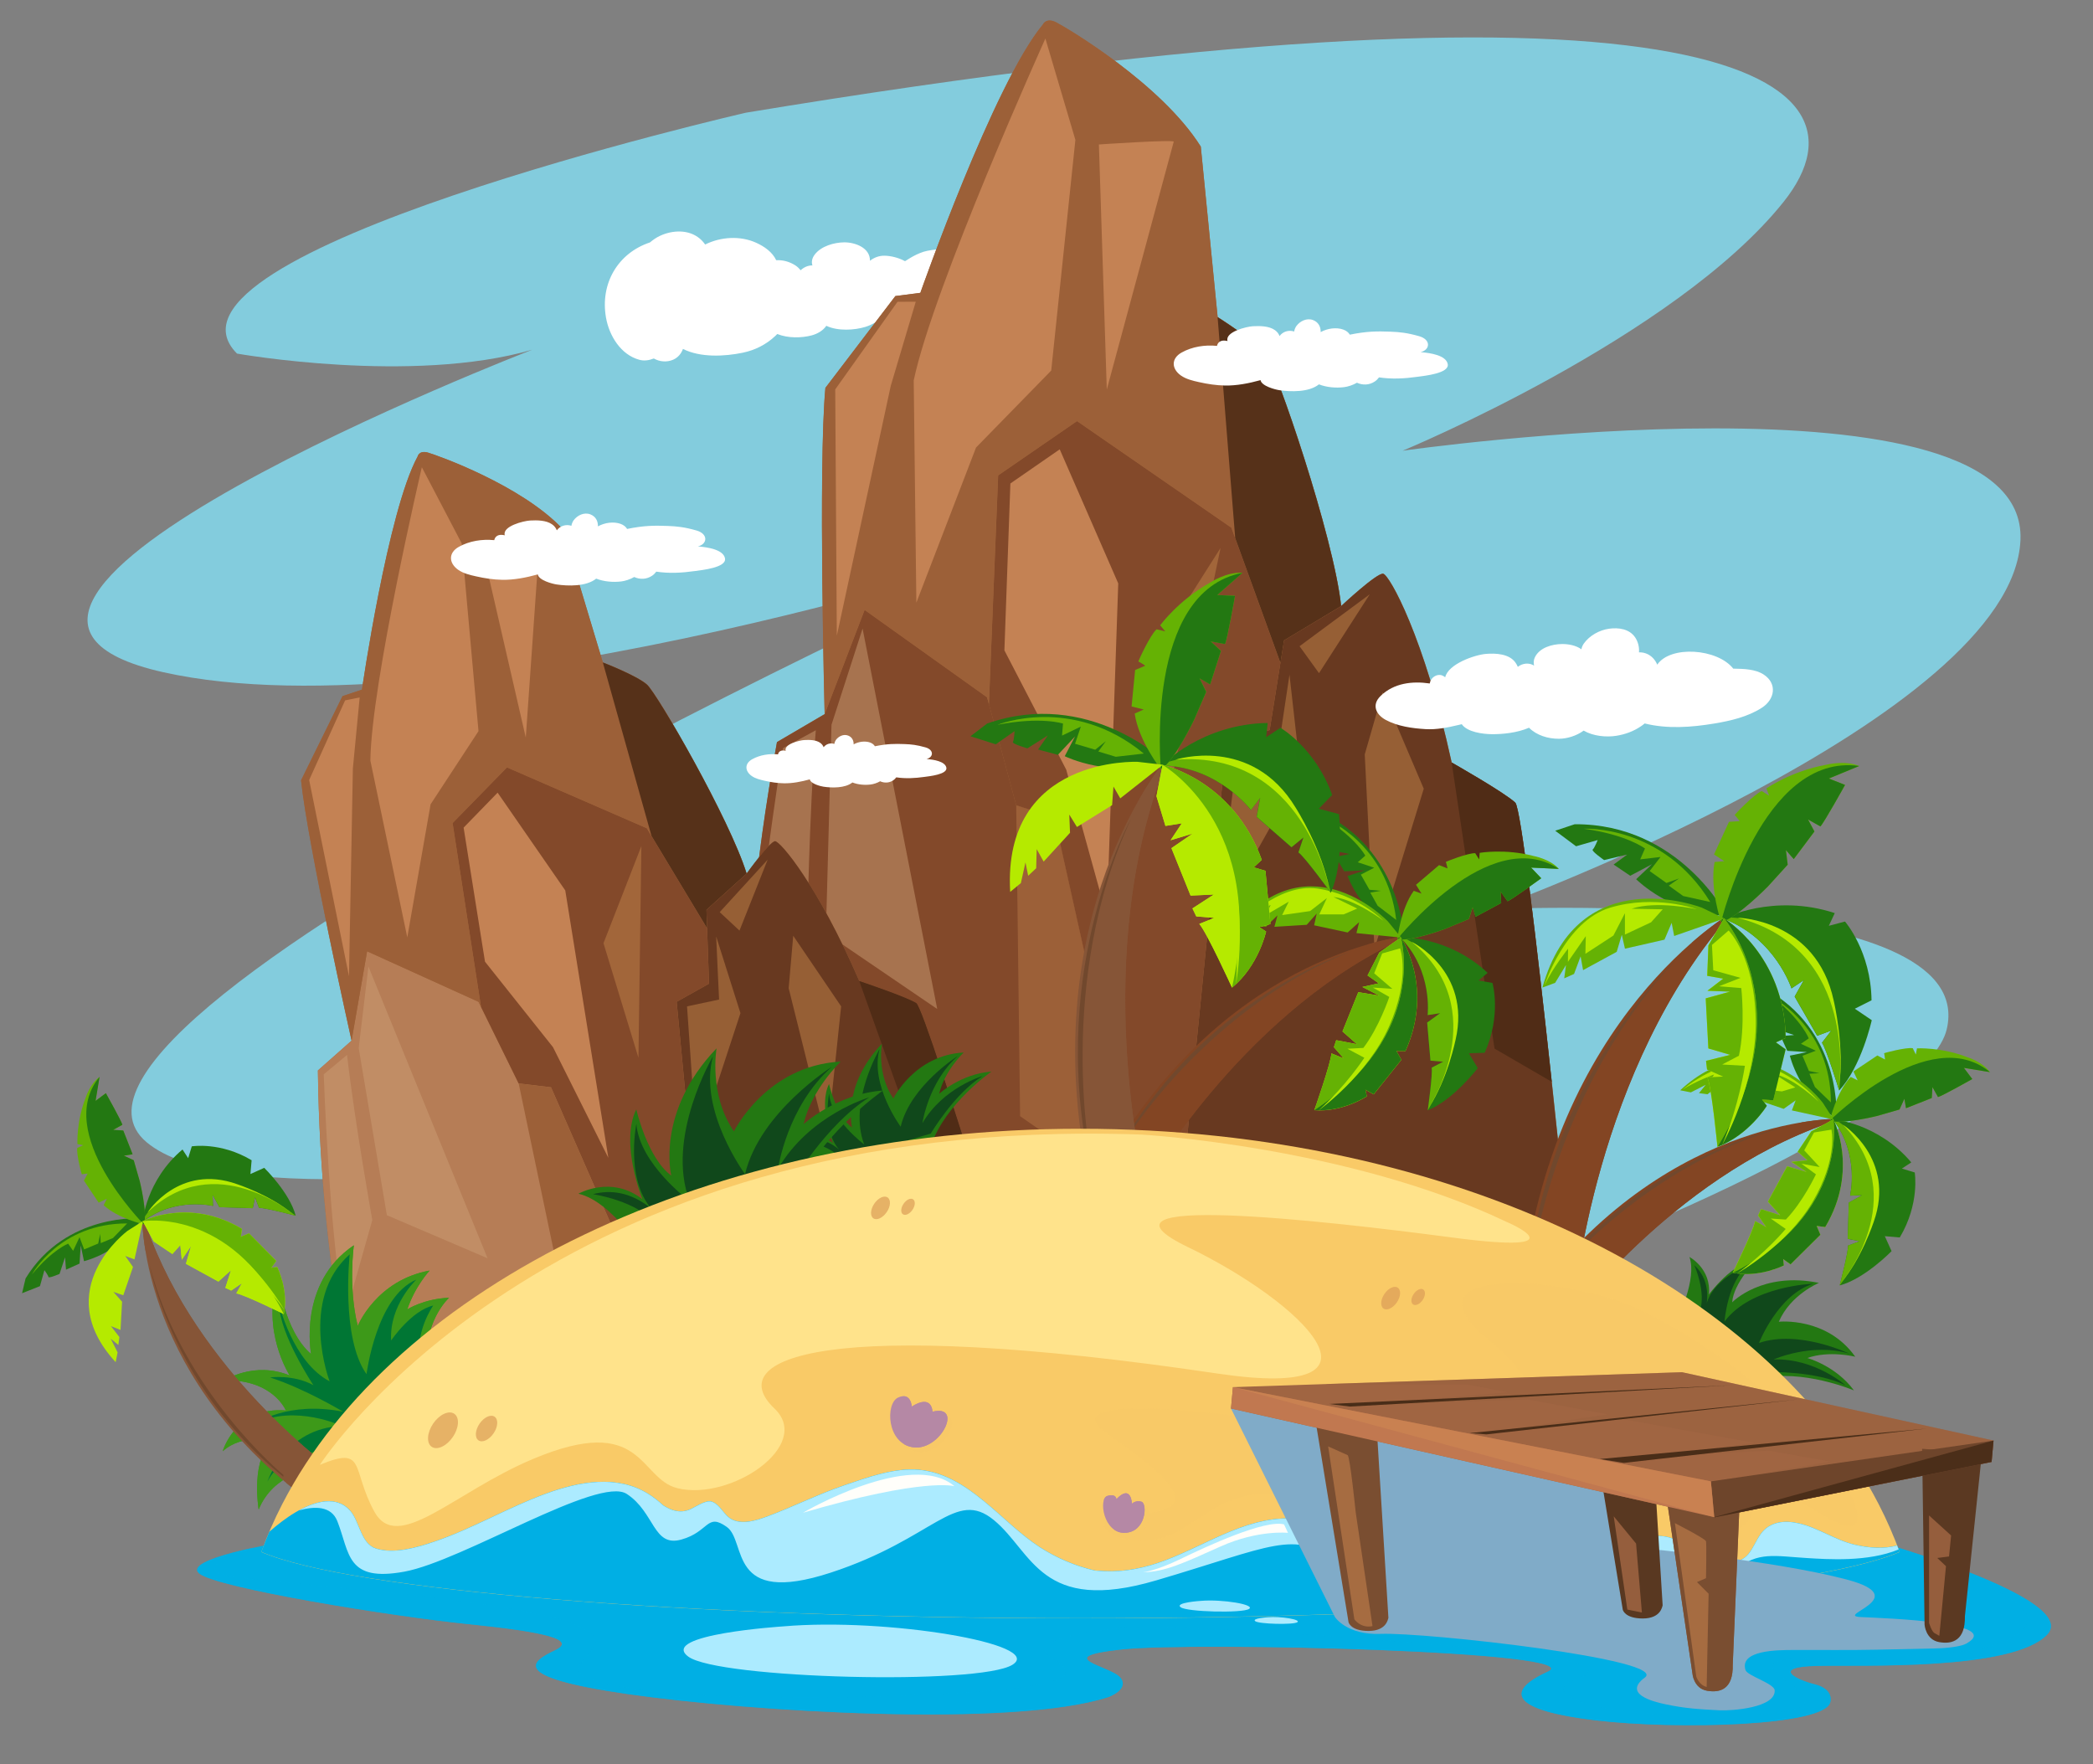 <?xml version="1.0" encoding="utf-8"?>
<!-- Generator: Adobe Illustrator 23.0.5, SVG Export Plug-In . SVG Version: 6.00 Build 0)  -->
<svg version="1.1" id="Layer_1" xmlns="http://www.w3.org/2000/svg" xmlns:xlink="http://www.w3.org/1999/xlink" x="0px" y="0px"
	 viewBox="0 0 538.67 454" style="enable-background:new 0 0 538.67 454;" xml:space="preserve">
<rect x="0" y="0" width="538.67" height="454" fill="#808080" stroke="none"/>
<style type="text/css">
	.st0{fill:#83CCDD;}
	.st1{fill:#FFFFFF;}
	.st2{fill:#A2663A;}
	.st3{fill:#83492A;}
	.st4{fill:#683920;}
	.st5{fill:#9C6038;}
	.st6{fill:#C48254;}
	.st7{fill:#965F35;}
	.st8{fill:#563119;}
	.st9{fill:#502C16;}
	.st10{opacity:0.5;fill:#CC9E75;}
	.st11{fill:#237812;}
	.st12{fill:#10481B;}
	.st13{fill:#B67D56;}
	.st14{fill:#3D9919;}
	.st15{fill:#007634;}
	.st16{fill:#834523;}
	.st17{fill:#71482D;}
	.st18{fill:#65B204;}
	.st19{fill:#B5EA00;}
	.st20{fill:#865537;}
	.st21{fill:#ACEBFF;}
	.st22{fill:#00AFE4;}
	.st23{fill:#FFFEFA;}
	.st24{opacity:0.6;fill:#00AFE4;}
	.st25{fill:#F9CA67;}
	.st26{fill:#E7A068;}
	.st27{fill:#FFE38B;}
	.st28{opacity:0.7;fill:#F9CA67;}
	.st29{opacity:0.7;}
	.st30{fill:#DC9C57;}
	.st31{fill:#B588A5;}
	.st32{fill:#80ABC8;}
	.st33{fill:#593821;}
	.st34{fill:#955E3D;}
	.st35{fill:#A06542;}
	.st36{fill:#7A4E31;}
	.st37{fill:#5B3922;}
	.st38{opacity:0.5;fill:#D28A52;}
	.st39{opacity:0.4;}
	.st40{fill:#492D18;}
	.st41{fill:#6E452B;}
	.st42{fill:#4B2E19;}
	.st43{fill:#C17850;}
</style>
<g>
	<path class="st0" d="M192,29c0,0-157,36-131,62c0,0,45,8,76-1c0,0-171,66-95,83s229-34,229-34S-1.56,260.92,37.72,293.96
		C77,327,331.57,263.58,331.57,263.58S37,349,141,371s351-69,360-106s-117-31-117-31s134-49,136-95s-159-23-159-23s70-29,98-64
		C486.12,18.1,434-11,192,29z"/>
	<path class="st1" d="M272.28,69.5c-2.48-2.03-6.03-1.77-9.41-1.04c-1.45-5.23-20.75-5.1-25.19-3.66c-2.71,0.88-4.67,2.47-4.78,2.41
		c-1.64-0.9-3.63-1.37-5.22-1.4c-1.42-0.03-2.72,0.47-3.78,1.3c0.05-3.38-3.88-4.76-6.62-4.74c-2.6,0.02-5.92,0.97-7.57,3.11
		c-0.77,0.99-0.9,1.98-0.62,2.83c-1.17-0.02-2.21,0.48-3.04,1.25c-0.4-0.51-0.86-0.94-1.35-1.26c-1.59-1.01-3.28-1.42-4.93-1.33
		c-0.98-2.09-3.04-3.54-5.17-4.5c-4.07-1.84-9.08-1.55-13.12,0.46c-0.38-0.55-0.83-1.06-1.36-1.51c-2.85-2.42-7.04-2.23-10.25-0.73
		c-0.95,0.44-1.8,1.03-2.59,1.7c-8.21,2.72-12.88,10.55-11.31,19.38c0.83,4.66,3.8,9.53,8.59,10.83c1.23,0.33,2.47,0.15,3.68-0.33
		c0.02,0,0.05,0.01,0.07,0.01c1.45,0.82,3.3,1,4.93,0.3c1.25-0.54,2.1-1.58,2.53-2.78c4.54,2.29,10.77,1.93,15.37,0.98
		c3.19-0.66,6-2.08,8.38-4.3c0.17-0.16,0.35-0.34,0.52-0.52c2.77,1.12,6.3,1.04,8.88,0.35c1.44-0.39,2.9-1.21,3.75-2.46
		c3,1.43,7.29,1.12,10.02,0.29c3.39-1.03,6.71-3.96,7.69-7.4c2.94,0.94,6.32,1.17,9.12,0.73c1.82-0.29,3.69-1.04,4.51-2.81
		c0.11-0.23,0.18-0.46,0.24-0.7c1.58,0.42,3.26,0.64,4.72,0.85c2.86,0.42,5.82,0.39,8.69,0.22c2.86-0.16,5.71-0.6,8.51-1.16
		c2.2-0.44,4.41-0.75,6.13-2.31C272.83,71.07,272.88,69.98,272.28,69.5z"/>
	<g>
		<g>
			<path class="st2" d="M191.91,302.23c0,0-3.94-45.91,8.06-111.25l12.28-7.2c0,0-1.67-63.85,0.19-83.96l18.01-23.63l6.43-0.83
				c0,0,18.95-53.95,31.52-69.03c0,0,0.8-1.93,3.46-0.57c2.66,1.36,27,15.75,37.19,31.96l4.34,43.89c0,0,9.67,6.08,12.34,9.53
				c2.67,3.45,17.53,46.9,19.45,64.83c0,0,9.22-8.64,10.83-8.32c1.61,0.32,10.59,16.29,17.62,48.59c0,0,13.54,7.67,16.36,10.32
				c2.82,2.64,16.16,136.9,16.16,136.9L191.91,302.23z"/>
			<g>
				<path class="st3" d="M261.54,207.26l-7.49-27.8l-31.52-22.49l-10.28,26.82l-12.28,7.2c-12,65.34-8.06,111.25-8.06,111.25
					l104.36,20.09l-24.91-111.88L261.54,207.26z"/>
				<path class="st4" d="M326.77,187.89l-11.17,3.66l-13.14,131.97l103.66,19.95c0,0-13.34-134.25-16.16-136.9
					c-2.82-2.64-16.36-10.32-16.36-10.32c-7.03-32.3-16.02-48.28-17.62-48.59c-1.61-0.31-10.83,8.32-10.83,8.32l-14.69,8.82
					L326.77,187.89z"/>
			</g>
			<g>
				<polygon class="st3" points="277.2,108.37 256.9,122.35 254.52,181.21 261.54,207.26 271.36,210.44 296.27,322.32 
					302.47,323.51 315.61,191.55 326.77,187.89 329.54,170.58 316.94,135.81 				"/>
				<path class="st5" d="M345.16,155.98c-1.92-17.93-16.78-61.38-19.45-64.83c-2.67-3.45-12.34-9.53-12.34-9.53l-4.34-43.89
					c-10.19-16.21-34.53-30.6-37.19-31.96c-2.66-1.36-3.46,0.57-3.46,0.57c-12.57,15.08-31.52,69.03-31.52,69.03l-6.43,0.83
					l-18.01,23.63c-1.86,20.11-0.19,83.96-0.19,83.96l10.28-26.82l31.52,22.49l0.47,1.75l2.38-58.86l20.3-13.98l39.74,27.45
					l12.6,34.77l0.93-5.78L345.16,155.98z"/>
			</g>
			<polygon class="st6" points="272.74,115.64 260.04,124.43 258.5,167.38 274.41,198.08 284.86,235.86 287.8,150.15 			"/>
			<polygon class="st2" points="314.14,141.01 296.45,168.88 300.32,206.62 			"/>
			<polygon class="st7" points="352.54,152.94 334.46,166.31 339.47,173.25 			"/>
			<polygon class="st7" points="355.85,178.14 351.24,194.16 353.75,244.17 366.43,202.99 			"/>
			<path class="st7" d="M331.87,173.64c-0.12,0.6-2.95,19.79-2.95,19.79l-10.38,0.16l-5.51,44.05l21.7-38.68L331.87,173.64z"/>
			<polygon class="st6" points="230.99,77.67 214.96,100.22 215.37,163.61 229.26,99.27 235.69,77.65 			"/>
			<path class="st6" d="M269.05,9.92c0,0-28.85,63.91-33.89,88l0.68,57.18l15.36-39.92l19.35-19.81l6.22-59.37L269.05,9.92z"/>
			<path class="st6" d="M302.08,36.47c0.12-0.6-19.26,0.71-19.26,0.71l2.03,63.08L302.08,36.47z"/>
			<g>
				<path class="st8" d="M330.47,164.8l14.69-8.82c-1.92-17.93-16.78-61.38-19.45-64.83c-2.67-3.45-12.34-9.53-12.34-9.53
					l4.53,56.84l11.64,32.12L330.47,164.8z"/>
			</g>
			<g>
				<path class="st9" d="M399.37,278.42c-3.76-34.66-7.96-70.5-9.4-71.85c-2.82-2.64-16.36-10.32-16.36-10.32l11.03,73.62
					C384.64,269.87,392.05,274.15,399.37,278.42z"/>
			</g>
			<g>
				<path class="st5" d="M293.23,308.67l-21.87-98.23l-9.82-3.18l1,80.01C262.54,287.27,279.17,298.79,293.23,308.67z"/>
			</g>
			<path class="st10" d="M209.96,187.94l-8.43,4.61c0,0-8.5,52.87-8.12,76.45l14.32-28.22
				C207.74,240.78,208.23,209.53,209.96,187.94z"/>
			<polygon class="st10" points="222,161.78 214,186.53 212.56,240.16 241.21,259.68 			"/>
		</g>
		<g>
			<path class="st11" d="M465.15,349.5c5.67-2,12.33-0.33,12.33-0.33c-7.33-10.33-19.67-9-19.67-9c3-7,10.33-10,10.33-10
				c-14.67-3-22.33,5-22.33,5c0.33-5,6.33-11,6.33-11c-6.33,0.67-12.33,9-12.33,9c0.67-6.67-5-9.67-5-9.67c2,5.67-3,15.67-3,15.67
				l21,15.67c11-2.67,24.33,3,24.33,3C472.48,351.5,465.15,349.5,465.15,349.5z"/>
			<path class="st12" d="M436.07,325.62c0,0,3.13,7,1.38,11.88l17.88,15.63c0,0,11.88-0.38,19.63,3.38c0,0-7.88-7-18.5-6.63
				c0,0,9.75-4.38,19.5-1.5c0,0-13-6.25-23.25-2.75c0,0,4.88-12.5,14-15.25c0,0-16,0.5-22.88,9.75c0,0,0.75-10.5,6.25-14.63
				c0,0-10.25,3.88-11.13,11.38C438.94,336.87,441.07,330.25,436.07,325.62z"/>
		</g>
		<g>
			<path class="st2" d="M92.82,365.5c0,0-10.33-36-11-90l8.67-7.67c0,0-11.33-50.67-13-67l10.67-21.67l5-1.67c0,0,6.67-46,14.33-60
				c0,0,0.33-1.67,2.67-1c2.33,0.67,24,8.33,34.67,19.67l10.33,34.33c0,0,8.67,3.33,11.33,5.67c2.67,2.33,21.33,34.67,25.67,48.67
				c0,0,6-8.33,7.33-8.33c1.33,0,11,11.33,21.67,36c0,0,12,4,14.67,5.67c2.67,1.67,34.33,106.67,34.33,106.67L92.82,365.5z"/>
			<g>
				<path class="st13" d="M133.48,278.83l-10.33-21l-28.67-13l-4,23l-8.67,7.67c0.67,54,11,90,11,90l86.39-0.32l-37.39-85.34
					L133.48,278.83z"/>
				<path class="st4" d="M182.48,253.16l-8.33,4.67l10.19,107.32l85.81-0.32c0,0-31.67-105-34.33-106.67
					c-2.67-1.67-14.67-5.67-14.67-5.67c-10.67-24.67-20.33-36-21.67-36c-1.33,0-7.33,8.33-7.33,8.33l-10.33,9.33L182.48,253.16z"/>
			</g>
			<g>
				<polygon class="st3" points="130.48,197.5 116.48,211.83 123.8,259.15 133.48,278.83 141.82,279.83 179.21,365.17 
					184.34,365.15 174.15,257.83 182.48,253.16 181.98,238.92 166.48,213.16 				"/>
				<path class="st5" d="M192.15,224.83c-4.33-14-23-46.33-25.67-48.67c-2.67-2.33-11.33-5.67-11.33-5.67l-10.33-34.33
					c-10.67-11.33-32.33-19-34.67-19.67c-2.33-0.67-2.67,1-2.67,1c-7.67,14-14.33,60-14.33,60l-5,1.67l-10.67,21.67
					c1.67,16.33,13,67,13,67l4-23l28.67,13l0.65,1.32l-7.32-47.32l14-14.33l36,15.67l15.5,25.76l-0.17-4.76L192.15,224.83z"/>
			</g>
			<polygon class="st6" points="128.07,204 119.32,213 124.82,247.5 142.32,269.5 156.57,298 145.48,229.16 			"/>
			<polygon class="st2" points="165.07,217.75 155.32,242.75 164.32,272.25 			"/>
			<polygon class="st7" points="197.57,221.25 185.23,234.75 190.32,239.5 			"/>
			<polygon class="st7" points="204.15,240.83 202.98,254.33 212.82,293.83 216.48,259 			"/>
			<path class="st7" d="M184.32,241c0,0.5,0.75,16.25,0.75,16.25l-8.25,1.75l2.5,36l11.25-34.25L184.32,241z"/>
			<polygon class="st6" points="88.82,180.25 79.57,200.75 89.82,251.25 90.82,197.75 92.57,179.5 			"/>
			<path class="st6" d="M108.57,120.25c0,0-13,55.5-13.25,75.5l9.5,45.5l6-34.25l12.33-18.83l-4.33-48.33L108.57,120.25z"/>
			<path class="st6" d="M139.07,136.25c0-0.5-15.25,3.58-15.25,3.58l11.5,50L139.07,136.25z"/>
			<g>
				<path class="st8" d="M181.82,234.16l10.33-9.33c-4.33-14-23-46.33-25.67-48.67c-2.67-2.33-11.33-5.67-11.33-5.67l12.52,44.63
					l14.32,23.79L181.82,234.16z"/>
			</g>
			<g>
				<path class="st9" d="M254.57,314c-8.42-27.06-17.39-54.99-18.75-55.84c-2.67-1.67-14.67-5.67-14.67-5.67l20.33,57
					C241.48,309.5,248.07,311.75,254.57,314z"/>
			</g>
			<g>
				<path class="st5" d="M174.65,354.76l-32.83-74.93l-8.33-1l13.33,63.67C146.82,342.5,161.89,349.08,174.65,354.76z"/>
			</g>
			<path class="st10" d="M89.32,271.5l-6,5c0,0,1.5,43.5,5.5,62.25l7-24.75C95.82,314,91.32,289,89.32,271.5z"/>
			<polygon class="st10" points="94.82,248.75 92.32,269.75 99.57,312.75 125.48,323.83 			"/>
		</g>
		<g>
			<path class="st14" d="M80.32,378c0,0-10,1.25-13.75,10.5c0,0-2.25-13.75,4-17.75c0,0-8-2-13.25,2.75c0,0,3.25-11.5,16.25-10.5
				c0,0-3.25-8-15.75-7.75c0,0,7.5-5,16.75-1.25c0,0-7.5-11.5-3-25c0,0,1.5,13.5,8.5,19.5c0,0-3.5-18.25,11-28
				c0,0-1.5,10.75,1,20.75c0,0,4.75-11.75,18.5-14.25c0,0-3.75,4-5.75,10c0,0,4.25-2.75,10.75-3c0,0-7.25,6.5-5.5,19L80.32,378z"/>
			<path class="st14" d="M80.32,378c0,0-10,1.25-13.75,10.5c0,0-2.25-13.75,4-17.75c0,0-8-2-13.25,2.75c0,0,3.25-11.5,16.25-10.5
				c0,0-3.25-8-15.75-7.75c0,0,7.5-5,16.75-1.25c0,0-7.5-11.5-3-25c0,0,1.5,13.5,8.5,19.5c0,0-3.5-18.25,11-28
				c0,0-1.5,10.75,1,20.75c0,0,4.75-11.75,18.5-14.25c0,0-3.75,4-5.75,10c0,0,4.25-2.75,10.75-3c0,0-7.25,6.5-5.5,19L80.32,378z"/>
			<path class="st15" d="M86.15,373.5c0,0-12.67-1.33-17.33,7.83c0,0,4.5-13.83,19.17-14.33c0,0-12-5.67-22.17-0.67
				c0,0,8.33-5.83,22.5-3c0,0-10-6-18.83-8.83c0,0,6-0.83,11.17,2c0,0-8.67-13-8.83-20.83c0,0,3.5,14.83,13,19.83
				c0,0-8-21,5.17-32.67c0,0-2.33,21.5,4.33,30.83c0,0,2.5-20,12.83-24.33c0,0-7,6.5-6.5,15.67c0,0,5.17-7.67,10.83-9
				c0,0-5,7.17-3.17,14.17L86.15,373.5z"/>
		</g>
		<g>
			<g>
				<path class="st16" d="M474.15,287.92c0,0-43.41-1.56-78.63,44.55l8.46,6.88C403.98,339.34,432.82,300.4,474.15,287.92z"/>
				<g>
					<path class="st16" d="M474.15,287.92c0,0-4.02-0.14-10.6,0.96c0.2,0.07,0.33,0.11,0.33,0.11l-1.41,1.38l-1.05-0.43
						c0,0,0.67,1.25-0.01,1.39c-0.68,0.15-7.73,2.43-7.73,2.43l-1.49-0.93l-0.05,1.79c-3.27-0.13-15.38,7.87-15.38,7.87l-3.08-2.08
						l2.24,3.64l-7.83,6l-3.68-1.87l1.67,3.47l-4.18,3.77c-2.25-1.55-4.31-1.96-4.31-1.96l2.76,3.51
						c-3.39,2.44-15.52,16.33-15.52,16.33l-5.99-5c-1.11,1.35-2.22,2.74-3.32,4.17l8.46,6.88
						C403.98,339.34,432.82,300.4,474.15,287.92z"/>
				</g>
				<path class="st17" d="M459.35,290.12c0,0-33.49,5.94-58.86,37.39l0.52,0.05C401.01,327.56,424.22,299.22,459.35,290.12z"/>
				<path class="st11" d="M471.87,288.31c-0.37-0.49,11.55,0.77,20.03,10.85l-2.42,1.59l3.31,1c0,0,1.35,8.02-3.85,16.73l-3.85-0.33
					l1.74,3.85c0,0-6.91,7.12-13.35,8.82c0,0,2.29-8.81,2.15-10.24l2.98-1.13l-3.06-0.61l0.28-9.33l3.42-1.9l-3.09,0.11
					C476.15,307.7,478.68,297.21,471.87,288.31z"/>
				<g>
					<path class="st18" d="M472.44,288.23c-0.41-0.03-0.63,0.01-0.57,0.08c6.81,8.91,4.28,19.4,4.28,19.4l3.09-0.11l-3.42,1.9
						l-0.28,9.33l3.06,0.61l-2.98,1.13c0.15,1.43-2.15,10.24-2.15,10.24s9.79-12.27,9.75-24.67
						C483.18,295.65,474.96,289.78,472.44,288.23z"/>
				</g>
				<path class="st11" d="M472.63,287.89c0,0,1.68-21.26-16.85-32.52l-4.13-0.97l1.99,4.99l4.47,1.24c0,0-1.44,1.08-1.9,1.13
					c-0.46,0.05,0.86,3.09,0.86,3.09l4.66,1.53l-3.46,0.28l1.71,3.78l5.07,0.33l-4.4,0.92
					C460.65,271.69,463.04,282.06,472.63,287.89z"/>
				<path class="st18" d="M470.95,288.4c0,0,1.58-7.14,5.35-11.25l1.8,0.9l-1.09-2.29l6.16-4.12l1.97,1.04c0,0-0.16-1.53-0.24-1.6
					c-0.08-0.07,5.65-1.59,7.38-1.31l0.79,1.62l0.3-1.58c0,0,6.32-0.34,13.03,2.3c0,0,3.84,1.15,5.74,3.82l-6.7-1.09l2.16,2.88
					c0,0-7.76,4.37-8.82,4.63l-1.43-2.56l-0.18,2.81l-6.63,2.62l-0.41-2.44l-1.26,2.77l-5.87,1.69
					C483,287.23,473.85,289.5,470.95,288.4z"/>
				<g>
					<path class="st11" d="M470.95,288.4c2.9,1.09,12.05-1.17,12.05-1.17l5.87-1.69l1.26-2.77l0.41,2.44l6.63-2.62l0.18-2.81
						l1.43,2.56c1.06-0.26,8.82-4.63,8.82-4.63l-2.16-2.88l6.7,1.09C496.53,262.97,470.95,288.4,470.95,288.4z"/>
				</g>
				<path class="st18" d="M469.14,283.83c0,0-16.43-21.97-36.71-3.23l2.74,0.54l3.83-1.95l-1.74,2.14l2.2,0.29l3.06-2.38l-1.07,2.69
					l7.9,0.42l2.74-2.45l-0.95,2.79l7.92,2.69l3.08-2.18l-0.97,2.58l10.73,2.35L469.14,283.83z"/>
				<path class="st19" d="M471.85,288.1c0,0,6.71,12.95-2.1,27.7l-2.2-0.29l0.96,2.28l-7.69,7.61l-1.9-1.35l0.17,1.63
					c0,0-6.38,3.24-13.14,1.88c0,0,5.37-10.99,5.75-13.3l2.85,1.56l-2.07-2.99l0.76-1.63l4.91,1.56l-3.15-3.5l4.95-9.09l5.01,1.45
					l-3.89-2.59l4.09-0.42l-2.5-2.22l3.49-5.22L471.85,288.1z"/>
				<g>
					<path class="st18" d="M471.85,288.1l-5.68,3.07l-3.49,5.22l2.5,2.22l-4.09,0.42l3.89,2.59l-5.01-1.45l-4.95,9.09l3.15,3.5
						l-4.91-1.56l-0.76,1.63l2.07,2.99l-2.85-1.56c-0.38,2.31-5.75,13.3-5.75,13.3C475.91,312.38,471.85,288.1,471.85,288.1z"/>
					<path class="st11" d="M468.51,317.79l-0.96-2.28l2.2,0.29c8.81-14.76,2.1-27.7,2.1-27.7s4.06,24.28-25.89,39.46
						c6.75,1.37,13.14-1.88,13.14-1.88l-0.17-1.63l1.9,1.35L468.51,317.79z"/>
				</g>
				<path class="st19" d="M433.03,280.44c0,0,10.54-9.04,19.94-6.56c9.4,2.49,15.1,9.65,15.1,9.65s-6.14-5.93-11.43-7.14l5.42,3.47
					l-3.46,1.03l-5.92-0.68l2.31-3.75l-4.45,2.69l-6.9,0.18l1.98-3.07l-5.93,2.59l1.46-2.31
					C441.15,276.55,436.42,278.23,433.03,280.44z"/>
				<path class="st18" d="M503.82,272.03c0,0-14.01-2.58-32,15.29c0,0,5.17-8.44,15.16-12.78
					C496.97,270.21,503.82,272.03,503.82,272.03z"/>
				<path class="st19" d="M474.31,289.45c0,0,13.69,8.74,7.93,24.99c0,0-3.12,9.54-8.45,15.75
					C473.8,330.19,492.46,308.27,474.31,289.45z"/>
			</g>
			<path class="st19" d="M471.35,290.73l-4.49,0.73l-2.51,4.6l3.97,4.29l-4.69-0.85l3.73,2.73c0,0-3.32,7.07-7.74,11.64l-3.89-0.26
				l3.85,2.68c0,0-5.31,6.36-12.53,11.45c0,0,12.75-7.05,19.42-18.36C473.12,298.06,471.35,290.73,471.35,290.73z"/>
			<path class="st18" d="M456.91,257.15c0,0,14.31,7.73,14.3,26.57l-4.11-3.97l-1.41-3.4l2.57-0.15l-2.7-0.57l-1.66-3.91l3.43-1.3
				l-3.83-1.78l2.01-1.4C465.51,267.24,463.85,262.87,456.91,257.15z"/>
		</g>
		<g>
			<g>
				<path class="st16" d="M446.03,234.67c0,0-47.09,26.7-54.36,98.64l13.47,1.77C405.15,335.08,410.32,274.92,446.03,234.67z"/>
				<g>
					<path class="st16" d="M446.03,234.67c0,0-4.36,2.48-10.63,7.94c0.26-0.06,0.42-0.1,0.42-0.1l-0.59,2.39l-1.4,0.23
						c0,0,1.53,0.88,0.9,1.49c-0.63,0.6-6.62,7.63-6.62,7.63l-2.19-0.01l1.12,1.93c-3.55,2-11.19,18.4-11.19,18.4l-4.63-0.2
						l4.75,2.4l-4.39,11.48l-5.13,0.42l4.04,2.59l-1.98,6.73c-3.4-0.17-5.85,0.74-5.85,0.74l5.23,1.92c-2,4.81-5.8,27.47-5.8,27.47
						l-9.62-1.39c-0.3,2.16-0.57,4.35-0.79,6.6l13.47,1.77C405.15,335.08,410.32,274.92,446.03,234.67z"/>
				</g>
				<path class="st17" d="M431.75,246.68c0,0-31.66,28.18-38.04,78.13l0.58-0.29C394.3,324.52,400.43,279.28,431.75,246.68z"/>
				<path class="st11" d="M443.87,236.57c-0.72-0.28,12.76-6.73,28.34-1.57l-1.53,3.27l4.16-1.1c0,0,6.67,7.64,6.83,20.27l-4.3,2.17
					l4.36,2.95c0,0-2.68,12.07-8.4,18.08c0,0-3.32-10.85-4.42-12.27l2.42-3.15l-3.65,1.35l-5.8-10.08l2.38-4.25l-3.2,2.14
					C461.07,254.37,456.91,241.58,443.87,236.57z"/>
				<g>
					<path class="st18" d="M444.42,236.12c-0.46,0.24-0.66,0.41-0.55,0.46c13.04,5,17.21,17.79,17.21,17.79l3.2-2.14l-2.38,4.25
						l5.8,10.08l3.65-1.35l-2.42,3.15c1.09,1.42,4.42,12.27,4.42,12.27s2.37-19.42-5.77-32.55
						C460.67,236.98,448.11,236.12,444.42,236.12z"/>
				</g>
				<path class="st11" d="M444.4,235.64c0,0-12.1-23.65-39.12-23.51l-5.02,1.67l5.37,4l5.56-1.6c0,0-0.82,2.08-1.28,2.44
					c-0.46,0.35,2.93,2.71,2.93,2.71l5.94-1.41l-3.49,2.56l4.28,2.89l5.59-2.96l-4.07,3.85C421.1,226.27,430.41,235.72,444.4,235.64
					z"/>
				<path class="st18" d="M442.95,237.28c0,0-2.98-8.61-1.67-15.43l2.5-0.22l-2.65-1.72l3.85-8.4l2.76-0.18c0,0-1.17-1.53-1.3-1.54
					c-0.13-0.02,4.96-5.38,6.98-6.21l1.9,1.21l-0.71-1.88c0,0,6.48-4.49,15.32-6.07c0,0,4.83-1.28,8.59,0.31l-7.82,3.22l4.17,1.65
					c0,0-5.39,9.71-6.34,10.68l-3.19-1.79l1.65,3.09l-5.32,7.11l-2.02-2.32l0.46,3.76l-5.12,5.63
					C454.97,228.17,446.75,236.54,442.95,237.28z"/>
				<g>
					<path class="st11" d="M442.95,237.28c3.8-0.73,12.02-9.11,12.02-9.11l5.12-5.63l-0.46-3.76l2.02,2.32l5.32-7.11l-1.65-3.09
						l3.19,1.79c0.95-0.97,6.34-10.68,6.34-10.68l-4.17-1.65l7.82-3.22C453.49,193.58,442.95,237.28,442.95,237.28z"/>
				</g>
				<path class="st18" d="M438.04,233.62c0,0-31.78-12.58-41.07,20.54l3.27-1.21l2.79-4.57l-0.45,3.41l2.53-1.13l1.69-4.53
					l0.63,3.55l8.66-4.71l1.31-4.39l0.81,3.58l10.17-2.32l1.85-4.33l0.65,3.38l12.93-4.51L438.04,233.62z"/>
				<path class="st19" d="M443.71,236.37c0,0,15.58,9.36,15.87,30.77l-2.52,1.13l2.5,1.79l-3.18,13.1l-2.9-0.2l1.25,1.62
					c0,0-4.66,7.61-12.72,10.57c0,0-1.48-15.18-2.58-17.88l4.04-0.2l-4.14-1.82l-0.26-2.23l6.23-1.55l-5.63-1.65l-0.68-12.88
					l6.26-1.74l-5.82-0.22l4.06-3.12l-4.11-0.72l0.3-7.82L443.71,236.37z"/>
				<g>
					<path class="st18" d="M443.71,236.37l-4.02,6.96l-0.3,7.82l4.11,0.72l-4.06,3.12l5.82,0.22l-6.26,1.74l0.68,12.88l5.63,1.65
						l-6.23,1.55l0.26,2.23l4.14,1.82l-4.04,0.2c1.11,2.7,2.58,17.88,2.58,17.88C463.87,259.49,443.71,236.37,443.71,236.37z"/>
					<path class="st11" d="M459.56,270.06l-2.5-1.79l2.52-1.13c-0.29-21.42-15.87-30.77-15.87-30.77s20.16,23.11-1.7,58.79
						c8.06-2.96,12.72-10.57,12.72-10.57l-1.25-1.62l2.9,0.2L459.56,270.06z"/>
				</g>
				<path class="st19" d="M397.5,253.59c0,0,5.27-16.48,16.88-19.98c11.6-3.5,22.33,0.38,22.33,0.38s-10.39-2.28-16.8-0.11
					l8.02,0.14l-3,3.35l-6.73,3.15l0-5.49l-2.96,5.75l-7.21,4.7l0.1-4.55l-4.6,6.62l0.04-3.4
					C403.58,244.16,399.65,249.03,397.5,253.59z"/>
				<path class="st18" d="M467.15,198.44c0,0-16.55,6.41-23.97,37.13c0,0-0.02-12.34,7.74-23.46
					C458.68,200.98,467.15,198.44,467.15,198.44z"/>
				<path class="st19" d="M447.2,236.19c0,0,20.24,0.33,24.74,21.34c0,0,2.92,12.17,1.32,22.24
					C473.26,279.77,478.75,244.31,447.2,236.19z"/>
			</g>
			<path class="st19" d="M444.89,239.48l-4.29,3.71l0.34,6.52l7.01,1.96l-5.54,2.16l5.74,0.47c0,0,1.09,9.68-0.61,17.4l-4.3,2.27
				l5.84,0.33c0,0-1.48,10.22-5.83,20.34c0,0,8.93-15.82,8.61-32.17C451.56,246.12,444.89,239.48,444.89,239.48z"/>
			<path class="st18" d="M407.63,213.29c0,0,20.23-1.13,32.53,18.85l-6.95-1.53l-3.72-2.68l2.63-1.84l-3.23,1.16l-4.32-3.07
				l2.79-3.62l-5.22,0.61l1.22-2.79C423.36,218.38,418.74,214.82,407.63,213.29z"/>
		</g>
		<g>
			<g>
				<path class="st16" d="M362.94,240.79c0,0-45.61,3.65-76.86,56.19l9.69,6.16C295.77,303.15,321.2,258.88,362.94,240.79z"/>
				<g>
					<path class="st16" d="M362.94,240.79c0,0-4.23,0.34-10.98,2.29c0.22,0.04,0.36,0.07,0.36,0.07l-1.3,1.62l-1.15-0.33
						c0,0,0.85,1.22,0.16,1.46c-0.7,0.24-7.79,3.48-7.79,3.48l-1.67-0.79l0.17,1.88c-3.44,0.27-15.14,10.11-15.14,10.11l-3.48-1.81
						l2.79,3.54l-7.46,7.23l-4.08-1.5l2.18,3.43l-3.92,4.45c-2.55-1.35-4.75-1.52-4.75-1.52l3.32,3.34
						c-3.25,2.97-14.25,18.98-14.25,18.98l-6.88-4.5c-1,1.55-1.99,3.14-2.96,4.77l9.69,6.16
						C295.77,303.15,321.2,258.88,362.94,240.79z"/>
				</g>
				<path class="st17" d="M347.71,244.89c0,0-34.32,10.29-57.04,46.29l0.55-0.01C291.22,291.18,312.06,258.7,347.71,244.89z"/>
				<path class="st11" d="M360.59,241.47c-0.45-0.47,12.18-0.6,22.28,8.91l-2.34,1.96l3.58,0.64c0,0,2.38,8.23-2,17.97l-4.07,0.13
					l2.29,3.82c0,0-6.36,8.29-12.89,10.85c0,0,1.32-9.5,1-10.98l2.98-1.55l-3.28-0.27l-0.85-9.8l3.34-2.41l-3.22,0.49
					C367.43,261.25,368.8,249.96,360.59,241.47z"/>
				<g>
					<path class="st18" d="M361.18,241.32c-0.44,0.02-0.65,0.08-0.59,0.15c8.21,8.49,6.84,19.78,6.84,19.78l3.22-0.49l-3.34,2.41
						l0.85,9.8l3.28,0.27l-2.98,1.55c0.33,1.48-1,10.98-1,10.98s8.75-14.04,7.19-27C373.33,247.78,364.01,242.64,361.18,241.32z"/>
				</g>
				<path class="st11" d="M361.33,240.95c0,0-0.83-22.45-21.59-31.97l-4.44-0.51l2.69,4.98l4.83,0.76c0,0-1.37,1.3-1.85,1.41
					c-0.47,0.11,1.28,3.13,1.28,3.13l5.06,1.04l-3.59,0.71l2.25,3.74l5.35-0.27l-4.49,1.5
					C346.82,225.46,350.59,236.02,361.33,240.95z"/>
				<path class="st18" d="M359.64,241.68c0,0,0.79-7.66,4.22-12.42l1.99,0.72l-1.42-2.27l5.94-5.06l2.18,0.85
					c0,0-0.35-1.59-0.45-1.65c-0.1-0.06,5.72-2.35,7.57-2.27l1.02,1.6l0.13-1.69c0,0,6.57-1.13,13.91,0.82c0,0,4.16,0.74,6.47,3.3
					l-7.14-0.33l2.61,2.75c0,0-7.59,5.52-8.67,5.92l-1.8-2.51l0.16,2.96l-6.61,3.55l-0.72-2.5l-0.98,3.05l-5.94,2.48
					C372.11,239,362.81,242.48,359.64,241.68z"/>
				<g>
					<path class="st11" d="M359.64,241.68c3.17,0.79,12.46-2.69,12.46-2.69l5.94-2.48l0.98-3.05l0.72,2.5l6.61-3.55l-0.16-2.96
						l1.8,2.51c1.08-0.4,8.67-5.92,8.67-5.92l-2.61-2.75l7.14,0.33C383.32,211.96,359.64,241.68,359.64,241.68z"/>
				</g>
				<path class="st18" d="M357.19,237.13c0,0-19.87-20.99-38.81,1.09l2.94,0.23l3.77-2.5l-1.56,2.46l2.34,0.04l2.91-2.87l-0.79,2.95
					l8.32-0.52l2.57-2.9l-0.66,3.03l8.62,1.85l2.96-2.66l-0.7,2.82l11.52,1.16L357.19,237.13z"/>
				<path class="st19" d="M360.54,241.26c0,0,8.6,12.73,1.18,29.25l-2.33-0.03l1.28,2.27l-7.12,8.9l-2.15-1.18l0.38,1.69
					c0,0-6.28,4.17-13.52,3.56c0,0,4.29-12.16,4.4-14.62l3.17,1.29l-2.53-2.88l0.6-1.8l5.33,1.03l-3.72-3.28l4.07-10.11l5.42,0.9
					l-4.38-2.24l4.23-0.94l-2.89-2.02l3.02-5.89L360.54,241.26z"/>
				<g>
					<path class="st18" d="M360.54,241.26l-5.56,3.9l-3.02,5.89l2.89,2.02l-4.23,0.94l4.38,2.24l-5.42-0.9l-4.07,10.11l3.72,3.28
						l-5.33-1.03l-0.6,1.8l2.53,2.88l-3.17-1.29c-0.12,2.46-4.4,14.62-4.4,14.62C367.75,266.17,360.54,241.26,360.54,241.26z"/>
					<path class="st11" d="M360.67,272.74l-1.28-2.27l2.33,0.03c7.42-16.51-1.18-29.25-1.18-29.25s7.21,24.91-22.28,44.45
						c7.24,0.61,13.52-3.56,13.52-3.56l-0.38-1.69l2.15,1.18L360.67,272.74z"/>
				</g>
				<path class="st19" d="M318.99,237.97c0,0,9.92-10.75,20.07-9.29c10.14,1.46,16.98,8.26,16.98,8.26s-7.15-5.45-12.83-6.08
					l6.1,2.97l-3.49,1.5l-6.28,0.01l1.96-4.21l-4.32,3.35l-7.2,1.03l1.7-3.45l-5.89,3.44l1.25-2.6
					C327.02,232.91,322.27,235.24,318.99,237.97z"/>
				<path class="st18" d="M392.05,220.56c0,0-14.97-1-31.63,19.9c0,0,4.38-9.46,14.31-15.22
					C384.65,219.48,392.05,220.56,392.05,220.56z"/>
				<path class="st19" d="M363.29,242.37c0,0,15.39,7.48,11.34,25.19c0,0-2.11,10.37-6.92,17.51
					C367.71,285.07,384.56,259.85,363.29,242.37z"/>
			</g>
			<path class="st19" d="M360.34,244.07l-4.61,1.31l-2.06,5.11l4.67,4l-5.01-0.32l4.23,2.41c0,0-2.62,7.81-6.68,13.12l-4.1,0.21
				l4.36,2.33c0,0-4.78,7.3-11.72,13.51c0,0,12.49-8.94,18.08-21.58C363.08,251.53,360.34,244.07,360.34,244.07z"/>
			<path class="st18" d="M341.14,210.7c0,0,15.91,6.35,18.2,26.06l-4.78-3.65l-1.89-3.38l2.67-0.47l-2.89-0.27l-2.21-3.89l3.43-1.78
				l-4.22-1.4l1.93-1.71C351.38,220.21,349.1,215.84,341.14,210.7z"/>
		</g>
		<g>
			<g>
				<path class="st20" d="M300.88,194.43c0,0-36.6,41.41-19.73,113.29l13.59-2.76C294.75,304.96,279.77,245.15,300.88,194.43z"/>
				<g>
					<path class="st20" d="M300.88,194.43c0,0-3.39,3.84-7.63,11.2c0.23-0.15,0.37-0.24,0.37-0.24l0.23,2.5l-1.28,0.68
						c0,0,1.77,0.35,1.36,1.14c-0.4,0.79-3.86,9.56-3.86,9.56l-2.12,0.71l1.72,1.49c-2.76,3.11-4.69,21.48-4.69,21.48l-4.54,1.35
						l5.39,0.74l-0.42,12.54l-4.81,2.11l4.76,1.16l0.32,7.15c-3.34,0.96-5.41,2.65-5.41,2.65l5.69,0.12
						c-0.34,5.3,3.52,28.44,3.52,28.44l-9.75,1.86c0.43,2.18,0.9,4.39,1.42,6.63l13.59-2.76
						C294.75,304.96,279.77,245.15,300.88,194.43z"/>
				</g>
				<path class="st17" d="M291.08,210.77c0,0-21.21,37.71-10.79,88.07l0.47-0.47C280.76,298.36,271.66,252.65,291.08,210.77z"/>
				<path class="st11" d="M299.42,197c-0.78-0.03,10.09-10.73,26.84-10.93l-0.39,3.67l3.66-2.44c0,0,8.98,5.16,13.33,17.3
					l-3.44,3.53l5.19,1.4c0,0,1.42,12.54-2.12,20.25c0,0-6.81-9.37-8.34-10.38l1.29-3.85l-3.08,2.51l-8.95-7.81l0.89-4.9l-2.38,3.13
					C321.95,208.46,313.68,197.5,299.42,197z"/>
				<g>
					<path class="st18" d="M299.81,196.37c-0.36,0.39-0.5,0.62-0.38,0.63c14.25,0.5,22.52,11.46,22.52,11.46l2.38-3.13l-0.89,4.9
						l8.95,7.81l3.08-2.51l-1.29,3.85c1.52,1.01,8.34,10.38,8.34,10.38s-4.16-19.54-16.38-29.51
						C315.78,191.8,303.37,195.15,299.81,196.37z"/>
				</g>
				<path class="st11" d="M299.63,195.92c0,0-19.54-18.82-45.57-9.71l-4.29,3.28l6.51,2.07l4.83-3.39c0,0-0.1,2.29-0.42,2.78
					c-0.33,0.49,3.73,1.65,3.73,1.65l5.27-3.33l-2.52,3.63l5.09,1.37l4.42-4.72l-2.65,5.07
					C274.02,194.61,286.15,200.64,299.63,195.92z"/>
				<path class="st18" d="M298.77,197.98c0,0-5.74-7.33-6.74-14.34l2.33-1.04l-3.13-0.78l0.92-9.39l2.61-1.1
					c0,0-1.63-1.09-1.77-1.06c-0.13,0.03,3-6.84,4.68-8.31l2.23,0.54l-1.31-1.57c0,0,4.77-6.49,12.78-10.95c0,0,4.23-2.84,8.4-2.56
					l-6.48,5.71l4.57,0.2c0,0-1.98,11.16-2.57,12.41l-3.67-0.67l2.62,2.44l-2.78,8.63l-2.72-1.57l1.7,3.48l-3.08,7.14
					C307.36,185.19,302.19,196.01,298.77,197.98z"/>
				<g>
					<path class="st11" d="M298.77,197.98c3.42-1.97,8.58-12.78,8.58-12.78l3.08-7.14l-1.7-3.48l2.72,1.57l2.78-8.63l-2.62-2.44
						l3.67,0.67c0.6-1.25,2.57-12.41,2.57-12.41l-4.57-0.2l6.48-5.71C294.44,152.29,298.77,197.98,298.77,197.98z"/>
				</g>
				<path class="st19" d="M292.82,196.07c0,0-34.86-1.6-32.83,33.47l2.75-2.26l1.18-5.33l0.7,3.44l2.06-1.93l0.13-4.93l1.79,3.22
					l6.79-7.42l-0.19-4.68l1.97,3.19l9.05-5.62l0.35-4.79l1.75,3.04l10.98-8.65L292.82,196.07z"/>
				<path class="st19" d="M299.2,196.85c0,0,18.14,3.86,25.54,24.44l-2.06,1.93l3.01,0.9l1.28,13.71l-2.86,0.77l1.75,1.15
					c0,0-1.97,8.89-8.77,14.43c0,0-6.46-14.16-8.43-16.4l3.84-1.54l-4.61-0.38l-0.99-2.06l5.5-3.57l-5.98,0.27l-4.93-12.21
					l5.47-3.75l-5.69,1.72l2.89-4.36l-4.21,0.67l-2.31-7.65L299.2,196.85z"/>
				<g>
					<path class="st19" d="M299.2,196.85l-1.57,8.06l2.31,7.65l4.21-0.67l-2.89,4.36l5.69-1.72l-5.47,3.75l4.93,12.21l5.98-0.27
						l-5.5,3.57l0.99,2.06l4.61,0.38l-3.84,1.54c1.97,2.24,8.43,16.4,8.43,16.4C326.35,212.47,299.2,196.85,299.2,196.85z"/>
					<path class="st18" d="M325.69,224.12l-3.01-0.9l2.06-1.93c-7.39-20.58-25.54-24.44-25.54-24.44s27.14,15.62,17.88,57.33
						c6.8-5.54,8.77-14.43,8.77-14.43l-1.75-1.15l2.86-0.77L325.69,224.12z"/>
				</g>
				<path class="st19" d="M260.31,228.82c0,0-0.38-17.66,9.66-24.9c10.04-7.23,21.69-7.05,21.69-7.05s-10.79,1.25-16.25,5.47
					l7.79-2.53l-1.78,4.23l-5.45,5.27l-1.82-5.31l-0.95,6.54l-5.4,6.94l-1.41-4.42l-2.24,7.92l-1.09-3.3
					C263.05,217.69,260.87,223.7,260.31,228.82z"/>
				<path class="st18" d="M309.24,152.44c0,0-13.85,11.69-10.82,43.81c0,0-4.12-11.9-0.32-25.23
					C301.91,157.71,309.24,152.44,309.24,152.44z"/>
				<path class="st19" d="M302.52,195.52c0,0,19.65-6.4,30.97,12.39c0,0,6.86,10.78,8.66,21.03
					C342.15,228.94,335.67,192.88,302.52,195.52z"/>
			</g>
			<path class="st19" d="M301.38,199.46l-2.91,5.01l2.49,6.18l7.42-0.44l-4.63,3.92l5.7-1.46c0,0,4.27,8.98,5.19,17.01l-3.4,3.62
				l5.75-1.63c0,0,1.96,10.36,1.13,21.57c0,0,3.37-18.24-2.36-33.92C310.02,203.65,301.38,199.46,301.38,199.46z"/>
			<path class="st18" d="M256.71,186.54c0,0,19.16-7.81,37.67,7.4l-7.22,0.83l-4.48-1.36l1.93-2.65l-2.74,2.19l-5.19-1.53l1.49-4.42
				l-4.84,2.32l0.25-3.1C273.58,186.23,267.94,184.34,256.71,186.54z"/>
		</g>
		<g>
			<g>
				<path class="st20" d="M36.58,312.16c0,0-1.52,39.98,40.89,72.51l6.35-7.78C83.82,376.89,48.01,350.26,36.58,312.16z"/>
				<g>
					<path class="st20" d="M36.58,312.16c0,0-0.14,3.71,0.86,9.77c0.06-0.19,0.1-0.3,0.1-0.3l1.27,1.3l-0.4,0.97
						c0,0,1.15-0.62,1.28,0.01c0.14,0.63,2.22,7.13,2.22,7.13l-0.86,1.37l1.65,0.05c-0.12,3.01,7.22,14.19,7.22,14.19L48,349.48
						l3.36-2.05l5.51,7.22l-1.73,3.38l3.2-1.54l3.46,3.86c-1.43,2.07-1.81,3.96-1.81,3.96l3.24-2.54
						c2.24,3.13,15.01,14.32,15.01,14.32l-4.61,5.51c1.24,1.03,2.52,2.05,3.84,3.06l6.35-7.78
						C83.82,376.89,48.01,350.26,36.58,312.16z"/>
				</g>
				<path class="st17" d="M38.58,325.81c0,0,5.41,30.85,34.33,54.28l0.05-0.48C72.96,379.61,46.9,358.17,38.58,325.81z"/>
				<path class="st11" d="M36.94,314.27c-0.45,0.34,0.73-10.64,10.03-18.43l1.46,2.23l0.93-3.04c0,0,7.39-1.22,15.4,3.58l-0.31,3.55
					l3.55-1.6c0,0,6.55,6.38,8.1,12.31c0,0-8.11-2.13-9.43-2l-1.04-2.75l-0.57,2.82l-8.59-0.27l-1.75-3.15l0.1,2.84
					C54.81,310.36,45.15,308.01,36.94,314.27z"/>
				<g>
					<path class="st18" d="M36.87,313.74c-0.02,0.38,0.01,0.58,0.07,0.53c8.21-6.26,17.88-3.9,17.88-3.9l-0.1-2.84l1.75,3.15
						l8.59,0.27l0.57-2.82l1.04,2.75c1.32-0.13,9.43,2,9.43,2s-11.29-9.04-22.71-9.02C43.72,303.86,38.3,311.42,36.87,313.74z"/>
				</g>
				<path class="st11" d="M36.56,313.57c0,0-19.57-1.58-29.98,15.46l-0.9,3.8l4.6-1.82l1.15-4.11c0,0,0.99,1.33,1.04,1.75
					c0.04,0.42,2.85-0.79,2.85-0.79l1.42-4.28l0.25,3.19l3.48-1.57l0.31-4.67l0.84,4.05C21.62,324.58,31.17,322.39,36.56,313.57z"/>
				<path class="st18" d="M37.02,315.11c0,0-6.57-1.47-10.35-4.94l0.83-1.65l-2.11,1l-3.79-5.68l0.96-1.81c0,0-1.41,0.14-1.48,0.22
					c-0.06,0.08-1.46-5.21-1.19-6.8l1.5-0.72l-1.46-0.28c0,0-0.31-5.82,2.14-11.99c0,0,1.07-3.53,3.53-5.28l-1.02,6.17l2.65-1.98
					c0,0,4.01,7.16,4.25,8.13l-2.36,1.31l2.59,0.17l2.4,6.11l-2.25,0.37l2.54,1.17l1.55,5.41
					C35.97,304.02,38.04,312.44,37.02,315.11z"/>
				<g>
					<path class="st11" d="M37.02,315.11c1.01-2.67-1.05-11.1-1.05-11.1l-1.55-5.41l-2.54-1.17l2.25-0.37l-2.4-6.11l-2.59-0.17
						l2.36-1.31c-0.24-0.98-4.25-8.13-4.25-8.13l-2.65,1.98l1.02-6.17C13.65,291.5,37.02,315.11,37.02,315.11z"/>
				</g>
				<path class="st19" d="M32.81,316.78c0,0-20.26,15.09-3.04,33.8l0.5-2.52l-1.78-3.53l1.97,1.61l0.27-2.03l-2.19-2.82l2.48,0.99
					l0.4-7.27l-2.25-2.53l2.56,0.88l2.5-7.29l-2-2.84l2.38,0.9l2.19-9.88L32.81,316.78z"/>
				<path class="st19" d="M36.75,314.29c0,0,11.93-6.16,25.51,1.98l-0.27,2.03l2.1-0.88l7,7.09l-1.25,1.74l1.51-0.15
					c0,0,2.97,5.88,1.7,12.1c0,0-10.11-4.97-12.24-5.33l1.45-2.62l-2.76,1.9l-1.5-0.7l1.44-4.52l-3.23,2.9l-8.36-4.58l1.34-4.61
					l-2.4,3.57l-0.38-3.77l-2.05,2.3l-4.8-3.23L36.75,314.29z"/>
				<g>
					<path class="st19" d="M36.75,314.29l2.81,5.23l4.8,3.23l2.05-2.3l0.38,3.77l2.4-3.57l-1.34,4.61l8.36,4.58l3.23-2.9L58,331.45
						l1.5,0.7l2.76-1.9l-1.45,2.62c2.13,0.35,12.24,5.33,12.24,5.33C59.12,310.59,36.75,314.29,36.75,314.29z"/>
					<path class="st18" d="M64.09,317.42l-2.1,0.88l0.27-2.03c-13.58-8.14-25.51-1.98-25.51-1.98s22.37-3.69,36.3,23.92
						c1.27-6.22-1.7-12.1-1.7-12.1l-1.51,0.15l1.25-1.74L64.09,317.42z"/>
				</g>
				<path class="st19" d="M29.62,350.03c0,0-8.31-9.72-6-18.38c2.31-8.66,8.92-13.89,8.92-13.89s-5.47,5.65-6.6,10.52l3.21-4.99
					l0.94,3.19l-0.64,5.45L26,329.79l2.47,4.1l0.15,6.36l-2.82-1.83l2.38,5.46l-2.12-1.35C26.05,342.54,27.59,346.9,29.62,350.03z"
					/>
				<path class="st18" d="M22.01,284.81c0,0-2.4,12.9,14.03,29.5c0,0-7.76-4.78-11.74-13.99S22.01,284.81,22.01,284.81z"/>
				<path class="st19" d="M37.99,312.02c0,0,8.08-12.6,23.03-7.26c0,0,8.79,2.89,14.49,7.81C75.52,312.57,55.36,295.34,37.99,312.02
					z"/>
			</g>
			<path class="st19" d="M39.17,314.75l0.67,4.14l4.23,2.32l3.96-3.64l-0.79,4.32l2.52-3.43c0,0,6.51,3.08,10.71,7.15l-0.24,3.58
				l2.47-3.54c0,0,5.85,4.9,10.52,11.57c0,0-6.47-11.76-16.88-17.92C45.93,313.14,39.17,314.75,39.17,314.75z"/>
			<path class="st18" d="M8.22,327.99c0,0,7.15-13.16,24.5-13.12l-3.66,3.77l-3.13,1.29l-0.13-2.37l-0.53,2.48l-3.61,1.52
				l-1.19-3.16l-1.65,3.52l-1.28-1.85C17.53,320.08,13.5,321.61,8.22,327.99z"/>
		</g>
		<path class="st21" d="M131.56,409.53c0,0-5.36,0.34-4.08,1.3c1.29,0.95,12.49,1.24,13.9,0.35
			C142.79,410.29,135.97,409.15,131.56,409.53z"/>
		<path class="st21" d="M156.85,428.92c0,0-4.95,0.32-3.77,1.2c1.19,0.88,11.54,1.14,12.84,0.32
			C167.23,429.62,160.94,428.57,156.85,428.92z"/>
		<path class="st21" d="M67.15,401.46c0,0-8.61,0.55-6.55,2.08c2.06,1.53,20.05,1.98,22.32,0.56
			C85.18,402.67,74.24,400.85,67.15,401.46z"/>
		<path class="st22" d="M476.62,418.61c0,0-6.29,0.4-4.78,1.52c1.51,1.12,14.64,1.45,16.29,0.41
			C489.78,419.5,481.79,418.17,476.62,418.61z"/>
		<path class="st23" d="M103.65,400.66c-11.17,2.67-11-5-13-9.5c-0.29-0.66-0.63-1.2-0.99-1.67c1.08,2.47,1.51,5.35,1.93,7.88
			c0.17,1.02,0.33,2.15,0.53,3.29c2.22,3.39,6.7,2.82,6.7,2.82c12.33,1,34.33-14.17,34.33-14.17S114.82,398,103.65,400.66z"/>
		<g>
			<path class="st11" d="M241.72,281.49c1.33-5.86,6.3-10.61,6.3-10.61c-12.65,0.69-18.1,11.83-18.1,11.83
				c-4.32-6.27-2.95-14.07-2.95-14.07c-10.36,10.81-7.68,21.56-7.68,21.56c-4.05-2.95-5.93-11.22-5.93-11.22
				c-2.81,5.71,1.03,15.23,1.03,15.23c-5.28-4.12-10.84-0.93-10.84-0.93c5.86,1.33,11.65,10.9,11.65,10.9l24.45-9.41
				c3.61-10.73,15.52-18.98,15.52-18.98C247.33,276.36,241.72,281.49,241.72,281.49z"/>
			<path class="st12" d="M206.02,293.36c0,0,7.59,1.09,10.78,5.17l22.75-6.79c0,0,6.02-10.24,13.32-14.8c0,0-10.12,2.93-15.47,12.12
				c0,0,1.5-10.58,9.13-17.29c0,0-12.22,7.66-14.73,18.2c0,0-7.97-10.79-5.43-19.98c0,0-8.11,13.8-3.95,24.55
				c0,0-8.48-6.24-9.04-13.09c0,0-2.19,10.74,3.69,15.48C217.07,296.93,212.59,291.6,206.02,293.36z"/>
		</g>
		<g>
			<path class="st11" d="M206.81,289.32c2.02-8.9,9.56-16.11,9.56-16.11c-19.21,1.05-27.48,17.97-27.48,17.97
				c-6.56-9.52-4.47-21.37-4.47-21.37c-15.73,16.41-11.66,32.73-11.66,32.73c-6.15-4.48-9-17.04-9-17.04
				c-4.27,8.67,1.57,23.13,1.57,23.13c-8.02-6.26-16.46-1.41-16.46-1.41c8.9,2.02,17.69,16.54,17.69,16.54l37.13-14.28
				c5.48-16.29,23.56-28.82,23.56-28.82C215.32,281.52,206.81,289.32,206.81,289.32z"/>
			<path class="st12" d="M152.6,307.34c0,0,11.52,1.66,16.36,7.85l34.54-10.3c0,0,9.13-15.55,20.23-22.47
				c0,0-15.37,4.45-23.49,18.39c0,0,2.28-16.06,13.87-26.26c0,0-18.55,11.63-22.36,27.63c0,0-12.11-16.38-8.25-30.33
				c0,0-12.32,20.95-6,37.27c0,0-12.88-9.47-13.72-19.87c0,0-3.32,16.3,5.6,23.5C169.37,312.76,162.58,304.66,152.6,307.34z"/>
		</g>
		<g>
			<path class="st22" d="M72.07,397c0,0-25.5,4.25-20.75,8s49.5,11,69.25,13s28,4,22.25,6.75s-12.5,6.75,18.75,11.25
				s99.25,8.75,123.75,0.75c0,0,5.5-2,3-5s-18.25-5.25,0.5-7.25s121,0.5,109.5,5.75s-8.75,10,12.25,12.5s59.5,1.5,60.5-4.75
				c0,0,1-3.25-4-4.5s-11.25-4.5,0.5-4.75s50.25,1.25,59.25-8s-44.33-24.25-44.33-24.25L72.07,397z"/>
			<g>
				<path class="st24" d="M467.57,428.75c11.75-0.25,50.25,1.25,59.25-8c7.31-7.51-26.47-18.81-39.44-22.79
					c-1.91,0.18-3.06,0.29-3.06,0.29s44.25,12.5,36.75,20.75s-34.22,7.18-55.92,7.83c-11,0.33-11.58,1.33-3.33,7.33
					s-1.75,7.58-26.75,7.33s-38.5-5.75-30.5-8.75s5.25-5-12.75-7.25s-87.75-7.75-103-6.5s-22.75,4.5-18.75,7.25s9.5,5.75-6.75,8
					s-73.33,4.33-98.83,0.58s-12.56-6.43-11.33-12c2.42-10.92-87.5-14.92-96-17.67c-5.99-1.94,3.98-5.54,7.93-6.81
					c-7.16,1.56-16.85,4.2-13.76,6.64c4.75,3.75,49.5,11,69.25,13s28,4,22.25,6.75s-12.5,6.75,18.75,11.25s99.25,8.75,123.75,0.75
					c0,0,5.5-2,3-5s-18.25-5.25,0.5-7.25s121,0.5,109.5,5.75s-8.75,10,12.25,12.5s59.5,1.5,60.5-4.75c0,0,1-3.25-4-4.5
					S455.82,429,467.57,428.75z"/>
			</g>
		</g>
		<g>
			<path class="st25" d="M483.52,387.14c-28.89-56.18-109.96-96.64-205.45-96.64c-95.5,0-176.57,40.46-205.45,96.64
				c-2.07,4.02-3.85,8.12-5.37,12.29c22.75,9.79,108.5,17.07,210.83,17.07c102.33,0,188.08-7.28,210.83-17.07
				C487.38,395.26,485.59,391.16,483.52,387.14z"/>
			<g>
				<path class="st26" d="M486.11,392.57c0.34,0.76,0.67,1.53,0.99,2.3C486.78,394.1,486.45,393.33,486.11,392.57z"/>
				<path class="st26" d="M69.29,394.25c0.49-1.15,0.99-2.29,1.52-3.42C70.28,391.97,69.78,393.11,69.29,394.25z"/>
				<path class="st26" d="M70.91,390.62c0.55-1.17,1.11-2.33,1.71-3.48C72.02,388.29,71.46,389.46,70.91,390.62z"/>
				<path class="st22" d="M487.22,395.15c0.35,0.86,0.7,1.72,1.03,2.58c-3.43,1-7.32,0.62-10.71-0.14
					c-5.15-1.15-9.53-4.41-14.71-5.57c-3.63-0.81-7.36-0.4-9.65,2.72c-1.22,1.66-1.89,3.63-3.22,5.23c-1.75,2.1-4.92,2.66-7.54,1.98
					c-1.73-0.66-3.4-1.57-4.66-2.23c-3.1-1.62-6.52-4.15-10.11-4.39c-4.41-0.3-4.96,2.93-6.09,6.28c-2.36,7-11.97,3.18-16.43,1.06
					c-4.47-2.11-9.61-6.43-14.79-4.59c-2.57,0.91-4.44,3.36-6.91,4.56c-3.37,1.64-7.19,1.96-10.87,1.59
					c-6.89-0.68-13.34-4.17-19.46-7.16c-5.83-2.85-11.66-5.38-18.18-6.12c-13.1-1.49-23.47,6.29-35.12,10.66
					c-5.05,1.89-10.21,2.99-15.6,2.75c-0.82-0.04-1.67-0.1-2.53-0.19c-4.99-1.17-9.82-3.25-14.04-5.98
					c-10.05-6.5-18.25-18.72-31.1-19.92c-6.37-0.59-13.26,1.95-19.2,3.98c-6.72,2.29-13.06,5.47-19.69,7.96
					c-3.1,1.17-7.5,2.59-10.29,0.12c-1.39-1.23-2.32-3.26-4.16-3.87c-1.59-0.52-4.38,1.5-5.67,2.03c-2.52,1.04-4.77,0.24-6.83-1.07
					c-1.19-1.1-2.47-2.11-3.89-2.99c-8.02-4.95-17.71-3.12-26.05-0.11c-9.91,3.58-19.01,9.06-29,12.45
					c-4.48,1.52-10.33,3.22-15.01,1.75c-3.84-1.21-4.19-6.92-6.57-9.68c-3.79-4.39-9.94-2.1-14.09,0.36
					c-2.43,1.44-4.66,3.18-6.78,5.03c-0.73,1.71-1.42,3.44-2.05,5.17c22.75,9.79,108.5,17.07,210.83,17.07
					c102.33,0,188.08-7.28,210.83-17.07C488.37,397.99,487.81,396.57,487.22,395.15z"/>
				<path class="st26" d="M484.89,389.9c0.27,0.57,0.53,1.14,0.79,1.71C485.42,391.05,485.16,390.47,484.89,389.9z"/>
				<path class="st26" d="M70.81,390.83c0.03-0.07,0.06-0.14,0.1-0.21C70.88,390.69,70.84,390.76,70.81,390.83z"/>
				<path class="st26" d="M485.68,391.62c0.14,0.32,0.29,0.63,0.43,0.95C485.97,392.25,485.82,391.93,485.68,391.62z"/>
				<path class="st26" d="M483.52,387.14c0.47,0.92,0.92,1.84,1.37,2.76C484.45,388.98,483.99,388.06,483.52,387.14z"/>
				<path class="st26" d="M487.1,394.87c0.04,0.1,0.08,0.19,0.12,0.29C487.18,395.06,487.14,394.96,487.1,394.87z"/>
				<polygon class="st26" points="69.29,394.25 69.29,394.25 69.29,394.25 				"/>
			</g>
			<g>
				<path class="st21" d="M488.25,397.74c-3.43,1-7.32,0.62-10.71-0.14c-5.15-1.15-9.53-4.41-14.71-5.57
					c-3.63-0.81-7.36-0.4-9.65,2.72c-1.22,1.66-1.89,3.63-3.22,5.23c-1.75,2.1-4.92,2.66-7.54,1.98c-1.73-0.66-3.4-1.57-4.66-2.23
					c-3.1-1.62-6.52-4.15-10.11-4.39c-4.41-0.3-4.96,2.93-6.09,6.28c-2.36,7-11.97,3.18-16.43,1.06c-4.47-2.11-9.61-6.43-14.79-4.59
					c-2.57,0.91-4.44,3.36-6.91,4.56c-3.37,1.64-7.19,1.96-10.87,1.59c-6.89-0.68-13.34-4.17-19.46-7.16
					c-5.83-2.85-11.66-5.38-18.18-6.12c-13.1-1.49-23.47,6.29-35.12,10.66c-5.05,1.89-10.21,2.99-15.6,2.75
					c-0.82-0.04-1.67-0.1-2.53-0.19c-4.99-1.17-9.82-3.25-14.04-5.98c-10.05-6.5-18.25-18.72-31.1-19.92
					c-6.37-0.59-13.26,1.95-19.2,3.98c-6.72,2.29-13.06,5.47-19.69,7.96c-3.1,1.17-7.5,2.59-10.29,0.12
					c-1.39-1.23-2.32-3.26-4.16-3.87c-1.59-0.52-4.38,1.5-5.67,2.03c-2.52,1.04-4.77,0.24-6.83-1.07c-1.19-1.1-2.47-2.11-3.89-2.99
					c-8.02-4.95-17.71-3.12-26.05-0.11c-9.91,3.58-19.01,9.06-29,12.45c-4.48,1.52-10.33,3.22-15.01,1.75
					c-3.84-1.21-4.19-6.92-6.57-9.68c-3.54-4.1-9.14-2.37-13.24-0.12c4.06-1.13,8.34-1.18,9.89,2.76c3.25,8.25,2.25,15.75,17.25,13
					s50-24.75,57.25-20s6.75,13.75,14,11.75s6.5-7,11.75-3.25s0,20.5,26.75,11.75s32-21.75,42-13.5c10,8.25,12,24.25,41.75,15.5
					s35.75-13.25,46.25-4.75s24.5,11.5,37.75,4s14.25-7,22-2.5s22.5,6.25,26,0.75s11.75,4.5,17.25-0.25s10-3.5,18.25-3
					c5.35,0.32,15.65,1.06,23.58-2.21c-0.45-1.22-0.93-2.43-1.43-3.64C487.57,396.01,487.92,396.87,488.25,397.74z"/>
			</g>
			<path class="st27" d="M82.32,377c0,0,58-90.5,211.5-85c0,0,53,3,94,22.5c0,0,20,8.5-14,4s-97-11.5-68,2.5s56.06,39.71,7.5,32.5
				c-101-15-127.65-3.96-114,9c10,9.5-11.34,23.92-25,20.5c-10-2.5-8.67-19.5-37.17-7.5c-20.41,8.59-34.83,24.5-40.83,13.5
				S94.32,372,82.32,377z"/>
			<path class="st28" d="M421.82,337c-18-8.67-63-11.83-38.33,8.17c24.67,20,5.33,33.67-21,27c-26.33-6.67-96.67-16.33-77.33-3
				c19.33,13.33,23.67,19.67,6.67,20.67s-2,10,9,5.33c11-4.67,16.67-16,40.33-8c23.67,8,25,18,37,12.33c12-5.67,14-10,24.67-4.33
				c10.67,5.67,6.33-12,22.33-7.33c16,4.67,22.67,11,26.67-0.33c4-11.33,23.67,10.67,26,4C480.15,384.83,459.18,354.98,421.82,337z"
				/>
			<g class="st29">
				<path class="st30" d="M116.54,369.83c-1.6,2.35-4.03,3.48-5.43,2.53c-1.4-0.95-1.23-3.63,0.37-5.98
					c1.6-2.35,4.03-3.48,5.43-2.53C118.31,364.8,118.15,367.48,116.54,369.83z"/>
				<path class="st30" d="M127.03,368.89c-1.15,1.68-2.88,2.49-3.88,1.81c-1-0.68-0.88-2.6,0.26-4.28c1.15-1.68,2.88-2.49,3.88-1.81
					C128.29,365.29,128.18,367.21,127.03,368.89z"/>
			</g>
			<g class="st29">
				<path class="st30" d="M228.21,311.96c-1.01,1.48-2.55,2.2-3.43,1.6c-0.88-0.6-0.78-2.29,0.23-3.78c1.01-1.49,2.55-2.2,3.43-1.6
					C229.33,308.79,229.23,310.48,228.21,311.96z"/>
				<path class="st30" d="M234.84,311.37c-0.72,1.06-1.82,1.57-2.46,1.14c-0.63-0.43-0.56-1.64,0.17-2.7
					c0.72-1.06,1.82-1.58,2.46-1.14C235.64,309.1,235.56,310.31,234.84,311.37z"/>
			</g>
			<g class="st29">
				<path class="st30" d="M359.51,335.18c-1.01,1.48-2.55,2.2-3.43,1.6c-0.88-0.6-0.78-2.29,0.23-3.78c1.01-1.49,2.55-2.2,3.43-1.6
					C360.63,332,360.53,333.69,359.51,335.18z"/>
				<path class="st30" d="M366.14,334.58c-0.72,1.06-1.82,1.57-2.46,1.14c-0.63-0.43-0.56-1.64,0.17-2.7
					c0.72-1.06,1.82-1.58,2.46-1.14C366.94,332.31,366.87,333.52,366.14,334.58z"/>
			</g>
			<g class="st29">
				<path class="st30" d="M380.42,388.59c-1.01,1.48-2.55,2.2-3.43,1.6c-0.88-0.6-0.78-2.29,0.23-3.78c1.01-1.49,2.55-2.2,3.43-1.6
					C381.53,385.41,381.43,387.1,380.42,388.59z"/>
				<path class="st30" d="M387.04,387.99c-0.72,1.06-1.82,1.57-2.46,1.14c-0.63-0.43-0.56-1.64,0.17-2.7
					c0.72-1.06,1.82-1.58,2.45-1.14C387.84,385.72,387.77,386.93,387.04,387.99z"/>
			</g>
			<g>
				<path class="st28" d="M235.82,363.16c0,0-0.17-3.83-3.5-2.33c-3.33,1.5-3,12,4,12.83c7,0.83,12.83-11.17,4.83-9.17
					C241.15,364.5,241.15,359.83,235.82,363.16z"/>
				<path class="st31" d="M234.65,362c0,0-0.17-3.83-3.5-2.33c-3.33,1.5-3,12,4,12.83c7,0.83,12.83-11.17,4.83-9.17
					C239.98,363.33,239.98,358.66,234.65,362z"/>
				<path class="st31" d="M239.98,363.33c0,0,0-4.67-5.33-1.33c0,0-0.13-2.69-2.14-2.67c0.75,0.49,1.28,1.42,1.45,2.7
					c0.43,3.15-0.42,6.46-1.28,9.64c0.71,0.42,1.52,0.72,2.46,0.83C242.15,373.33,247.98,361.33,239.98,363.33z M238.15,365.96
					c-0.49,2.1-1.76,4.64-3.57,3.64c-0.96-0.53-0.83-2.46-0.68-3.33c0.22-1.26,1.15-3.37,2.22-4.08c1.34-0.89,2.06,0.64,2.23,1.74
					C238.42,364.37,238.35,365.13,238.15,365.96z M240.07,366.66c-0.29-0.02-0.48-0.21-0.5-0.5c-0.06-0.77,0.33-1.47,1-1.85
					c0.39-0.22,0.74,0.13,0.74,0.47c0.11,0.1,0.17,0.24,0.18,0.38C241.55,366,240.93,366.72,240.07,366.66z"/>
			</g>
			<g>
				<path class="st28" d="M288.48,387c0,0,0-1.5-2.33-0.83c-2.33,0.67-1,9.67,4.5,9.5c5.5-0.17,5.83-7.5,4.33-8s-2.5,0.5-2.5,0.5
					S292.32,383,288.48,387z"/>
				<path class="st31" d="M287.32,385.83c0,0,0-1.5-2.33-0.83c-2.33,0.67-1,9.67,4.5,9.5c5.5-0.17,5.83-7.5,4.33-8s-2.5,0.5-2.5,0.5
					S291.15,381.83,287.32,385.83z"/>
				<path class="st31" d="M293.82,386.5c-1.5-0.5-2.5,0.5-2.5,0.5s-0.17-5.17-4-1.17c0,0,0-1.5-2.33-0.83
					c-0.44,0.13-0.75,0.54-0.92,1.14c0.77-0.53,2.01-0.46,2.8,0.44c0.24,0.27,0.43,0.56,0.61,0.87c0.15-0.72,0.52-1.33,1.21-1.56
					c1.64-0.53,1.83,2.41,1.82,3.35c-0.02,0.94-0.11,4.5-1.94,3.63c-0.24-0.11-0.42-0.33-0.58-0.59c-0.13,0.38-0.32,0.73-0.61,0.99
					c-0.22,0.21-0.49,0.29-0.76,0.3c0.78,0.59,1.73,0.96,2.86,0.92C294.98,394.33,295.32,387,293.82,386.5z M292.62,391.06
					c-0.24,0.39-0.81,0.89-1.29,0.61c-0.37-0.21-0.42-0.69-0.38-1.08c0.11-1.05,0.43-2.32,1.14-3.14c0.27-0.31,0.64-0.14,0.78,0.15
					c0.02,0.01,0.05,0.02,0.07,0.04C293.96,388.37,293.15,390.23,292.62,391.06z"/>
			</g>
		</g>
		<g>
			<path class="st32" d="M318.9,359.5l-2.08,3l26.75,53.67c0,0,3,4.67,11.75,4.33c11.66-0.44,74.32,6.58,68,11.25
				c-5.67,4.19,1.99,6.18,5.4,6.89c5.1,1.07,8.65,1.27,13.85,1.53c3.22,0.16,14.5-0.67,14.17-5.17c-0.13-1.72-7.03-3.72-7.5-5.17
				c-1.67-5.2,8.54-5.16,11.94-5.18c7.31-0.04,14.61,0.08,21.92-0.08c4.99-0.11,9.98-0.22,14.97-0.32c3.27-0.07,6.67-0.5,8-1.25
				c9.71-5.46-20.17-6.5-27.17-6.83c-7-0.33,14-5-3.67-9.67c-18.72-4.94-52.33-8-52.33-8l-1-29L318.9,359.5z"/>
			<g>
				<path class="st33" d="M409.15,362.41l0.08,0.49l8.42,51.39c0,0,0.5,2.25,5.13,2.25s5-3,5.13-3.38l-2.88-46.87L409.15,362.41z"/>
				<polygon class="st34" points="415.32,390.25 418.82,414.25 422.57,415 421.07,397.25 				"/>
				<polygon class="st35" points="317.32,357 432.9,353.16 513.07,370.75 512.57,376.25 441.32,390.5 316.82,362.5 				"/>
				<path class="st36" d="M338.57,365.62l0.08,0.49l8.42,51.39c0,0,0.5,2.25,5.13,2.25s5-3,5.13-3.38l-2.88-46.88L338.57,365.62z"/>
				<path class="st34" d="M428.82,384.75l6.75,45.88c0,0,0.25,3.88,3.75,4.5s6.75-0.5,6.63-6.63l1.75-41.38L428.82,384.75z"/>
				<path class="st36" d="M428.82,384.75l6.75,45.88c0,0,0.25,3.88,3.75,4.5s6.75-0.5,6.63-6.63l1.75-41.38L428.82,384.75z"/>
				<path class="st37" d="M494.69,372.87l0.63,45.25c0,0,0.25,3.88,3.75,4.5s6.75-0.5,6.63-6.63l4.38-42L494.69,372.87z"/>
				<path class="st38" d="M431.07,392l5.5,39.5c0,0,0.67,2.17,2.67,2.67l0.5-24l-3-3l2.33-1c0,0,0.17-8.83,0-9.5
					C438.9,396,431.07,392,431.07,392z"/>
				<path class="st38" d="M341.82,372.25l6.75,44.5c0,0,1.67,2.42,4.67,1.75l-4.33-29.33c0,0-1.46-14.38-2.08-14.67
					C344.82,373.58,341.82,372.25,341.82,372.25z"/>
				<path class="st34" d="M496.48,390.03l0,27.67c0,0,0.66,2.24,1.45,2.64l1.19,0.66l1.71-17.92l-2.24-2.11l3.03-0.39l0.53-5.4
					L496.48,390.03z"/>
				<g class="st39">
					<polygon class="st34" points="513.07,370.75 432.9,353.16 341.44,356.2 341.4,356.33 377.73,356.33 388.07,358.33 
						349.4,361.66 393.23,360.16 413.73,364 387.4,368 416.4,365 451.57,371.33 420.57,375.16 455.23,373.33 471.07,376.16 
						441.07,381.33 446.61,389.44 512.57,376.25 					"/>
				</g>
				<polygon class="st40" points="417.9,376.5 495.9,367.66 411.73,375.5 				"/>
				<polygon class="st40" points="378.23,368.83 462.73,360.16 382.57,369.16 				"/>
				<polygon class="st40" points="342.07,361.33 445.73,356.5 347.4,362 				"/>
				<g>
					<g>
						<polygon class="st41" points="512.57,376.25 513.07,370.75 440.32,381.25 441.18,390.46 441.32,390.5 						"/>
						<polygon class="st42" points="512.57,376.25 513.07,370.75 441.18,390.46 441.32,390.5 						"/>
						<polygon class="st43" points="317.32,357 316.82,362.5 441.18,390.46 440.32,381.25 						"/>
						<polygon class="st38" points="317.32,357 441.23,390.5 440.32,381.25 						"/>
					</g>
				</g>
			</g>
		</g>
		<path class="st21" d="M201.62,418.57c0,0-32.19,2.06-24.48,7.78c7.71,5.72,74.98,7.42,83.45,2.09
			C269.05,423.12,228.14,416.28,201.62,418.57z"/>
		<g>
			<path class="st21" d="M309.02,412.01c0,0-6.79,0.43-5.16,1.64c1.63,1.21,15.81,1.56,17.59,0.44
				C323.23,412.97,314.61,411.53,309.02,412.01z"/>
			<path class="st21" d="M326.23,416.23c0,0-4.17,0.27-3.17,1.01c1,0.74,9.72,0.96,10.82,0.27
				C334.96,416.82,329.66,415.93,326.23,416.23z"/>
		</g>
		<path class="st23" d="M206.65,389.33c0,0,27.83-16.33,39-6.83C245.65,382.5,237.98,380.16,206.65,389.33z"/>
		<path class="st23" d="M294.15,404.66c0,0,3.33-0.33,9.83-3.5s21.67-10.17,26.5-8.83l1,2.17c0,0-7.67-0.83-17.33,3.5
			C304.48,402.33,299.98,404.5,294.15,404.66z"/>
	</g>
	<path class="st1" d="M180.07,140.67c-0.15-0.02-0.31-0.02-0.46-0.04c2.49-0.59,2.72-3.22-0.35-4.1c-3.08-0.88-5.02-1.08-7.43-1.17
		c-3.41-0.13-6.04-0.12-10.43,0.77c-0.33-0.56-0.89-1.03-1.72-1.32c-1.75-0.62-4.04-0.32-5.79,0.66c0.03-1.38-0.58-2.56-1.95-3.09
		c-1.6-0.62-3.37,0.24-4.32,1.55c-0.26,0.37-0.47,0.88-0.56,1.39c-1.4-0.48-2.97,0.05-3.75,1.17c-0.22-0.58-0.6-1.11-1.2-1.53
		c-1.53-1.09-3.88-1.09-5.66-1c-1.67,0.09-7.24,1.46-6.53,3.81c-0.31-0.07-0.61-0.12-0.9-0.12c-1.09-0.01-1.67,0.62-1.81,1.37
		c-3.12-0.32-6.41,0.2-9.11,1.71c-2.73,1.52-2.62,4.17-0.2,5.9c1.34,0.95,3.08,1.36,4.66,1.71c2.22,0.5,4.44,0.84,6.71,0.88
		c3,0.05,6.1-0.55,9.14-1.39c0.26,1.52,3.73,2.42,4.86,2.59c2.84,0.42,7.59,0.58,10.17-1.5c2.03,0.79,4.41,0.97,6.46,0.72
		c0.98-0.12,2.24-0.51,3.33-1.14c1.46,0.68,3.18,0.63,4.6-0.33c0.38-0.25,0.76-0.62,1.08-1.05c3.3,0.5,6.55,0.32,9.9-0.15
		c1.78-0.25,8.26-0.88,7.78-3.28C186.16,141.4,181.97,140.85,180.07,140.67z"/>
	<path class="st1" d="M366.07,90.67c-0.15-0.02-0.31-0.02-0.46-0.04c2.49-0.59,2.72-3.22-0.35-4.1c-3.08-0.88-5.02-1.08-7.43-1.17
		c-3.41-0.13-6.04-0.12-10.43,0.77c-0.33-0.56-0.89-1.03-1.71-1.32c-1.75-0.62-4.04-0.32-5.79,0.66c0.03-1.38-0.58-2.56-1.95-3.09
		c-1.6-0.62-3.37,0.24-4.32,1.55c-0.26,0.37-0.47,0.88-0.56,1.39c-1.4-0.48-2.97,0.05-3.75,1.17c-0.22-0.58-0.6-1.11-1.2-1.53
		c-1.53-1.09-3.88-1.09-5.66-1c-1.67,0.09-7.24,1.46-6.53,3.81c-0.31-0.07-0.61-0.12-0.9-0.12c-1.09-0.01-1.67,0.62-1.81,1.37
		c-3.12-0.32-6.41,0.2-9.11,1.71c-2.72,1.52-2.62,4.17-0.2,5.9c1.34,0.95,3.08,1.36,4.66,1.71c2.22,0.5,4.44,0.84,6.71,0.88
		c3,0.05,6.1-0.55,9.14-1.39c0.26,1.52,3.73,2.42,4.86,2.59c2.84,0.42,7.59,0.58,10.17-1.5c2.03,0.79,4.41,0.97,6.46,0.72
		c0.98-0.12,2.24-0.51,3.33-1.14c1.46,0.68,3.19,0.63,4.6-0.33c0.38-0.25,0.76-0.62,1.08-1.05c3.3,0.5,6.55,0.32,9.9-0.15
		c1.78-0.25,8.26-0.88,7.78-3.28C372.16,91.4,367.97,90.85,366.07,90.67z"/>
	<path class="st1" d="M238.79,195.37c-0.11-0.01-0.22-0.02-0.34-0.03c1.82-0.43,1.98-2.35-0.25-2.99c-2.25-0.64-3.66-0.79-5.42-0.85
		c-2.49-0.09-4.41-0.09-7.61,0.56c-0.24-0.41-0.65-0.75-1.25-0.97c-1.28-0.45-2.95-0.23-4.22,0.48c0.02-1.01-0.42-1.87-1.42-2.26
		c-1.17-0.45-2.46,0.18-3.15,1.13c-0.19,0.27-0.34,0.64-0.41,1.02c-1.02-0.35-2.17,0.04-2.74,0.85c-0.16-0.42-0.44-0.81-0.87-1.12
		c-1.11-0.8-2.83-0.8-4.13-0.73c-1.22,0.07-5.29,1.07-4.76,2.78c-0.22-0.05-0.44-0.09-0.66-0.09c-0.8-0.01-1.22,0.45-1.32,1
		c-2.28-0.23-4.68,0.15-6.65,1.25c-1.99,1.11-1.91,3.04-0.14,4.3c0.98,0.7,2.25,0.99,3.4,1.25c1.62,0.36,3.24,0.62,4.9,0.64
		c2.19,0.04,4.45-0.4,6.67-1.01c0.19,1.11,2.72,1.77,3.54,1.89c2.07,0.31,5.54,0.42,7.42-1.09c1.48,0.58,3.22,0.71,4.71,0.52
		c0.71-0.09,1.64-0.37,2.43-0.83c1.07,0.49,2.32,0.46,3.36-0.24c0.28-0.19,0.55-0.45,0.79-0.77c2.41,0.36,4.78,0.23,7.22-0.11
		c1.3-0.18,6.02-0.64,5.67-2.39C243.22,195.91,240.17,195.51,238.79,195.37z"/>
	<path class="st1" d="M453.88,173.58c-2.11-1.36-5.06-1.45-7.49-1.49c-0.1,0-0.21,0-0.31-0.01c-4.08-5.19-16.17-6.03-19.56-1.02
		c-0.46-1.11-1.25-2.06-2.36-2.65c-0.75-0.39-1.55-0.55-2.34-0.52c0.11-1.32-0.23-2.71-0.98-3.84c-1.49-2.21-4.28-2.58-6.72-2.24
		c-2.49,0.35-5.04,1.76-6.5,3.82c-0.32,0.46-0.53,0.96-0.62,1.47c-1.38-1-3.31-1.36-4.95-1.35c-2.57,0.01-5.81,0.91-7.02,3.41
		c-0.34,0.7-0.38,1.45-0.21,2.14c-1.29-0.82-3-0.62-4.18,0.32c-0.15-0.36-0.35-0.72-0.6-1.08c-1.6-2.3-5.1-2.46-7.61-2.25
		c-2.84,0.23-9.69,2.57-10.48,6.01c-0.25-0.2-0.52-0.37-0.82-0.48c-1.35-0.49-2.89,0.57-3.13,1.95c-0.01,0.04-0.01,0.09-0.02,0.13
		c-4.52-0.66-9.23-0.12-12.67,3.22c-2.34,2.28-1.21,4.78,1.34,6.16c3.04,1.64,6.85,2.17,10.26,2.37c2.8,0.17,5.67-0.41,8.37-1.05
		c0.3-0.07,0.62-0.14,0.93-0.22c1.42,2.05,5.44,2.54,7.68,2.57c2.81,0.03,6.58-0.34,9.63-1.66c1.95,1.96,4.89,2.85,7.69,2.84
		c2.03,0,4.52-0.73,6.37-2.1c2.46,1.44,5.82,1.74,8.37,1.34c2.28-0.36,4.42-1.13,6.34-2.43c0.32-0.21,0.66-0.47,1-0.75
		c5.8,1.45,12.01,1,17.89,0.02c4.18-0.69,8.66-1.73,12.26-4.06C456.8,180.01,457.48,175.9,453.88,173.58z"/>
</g>
</svg>
